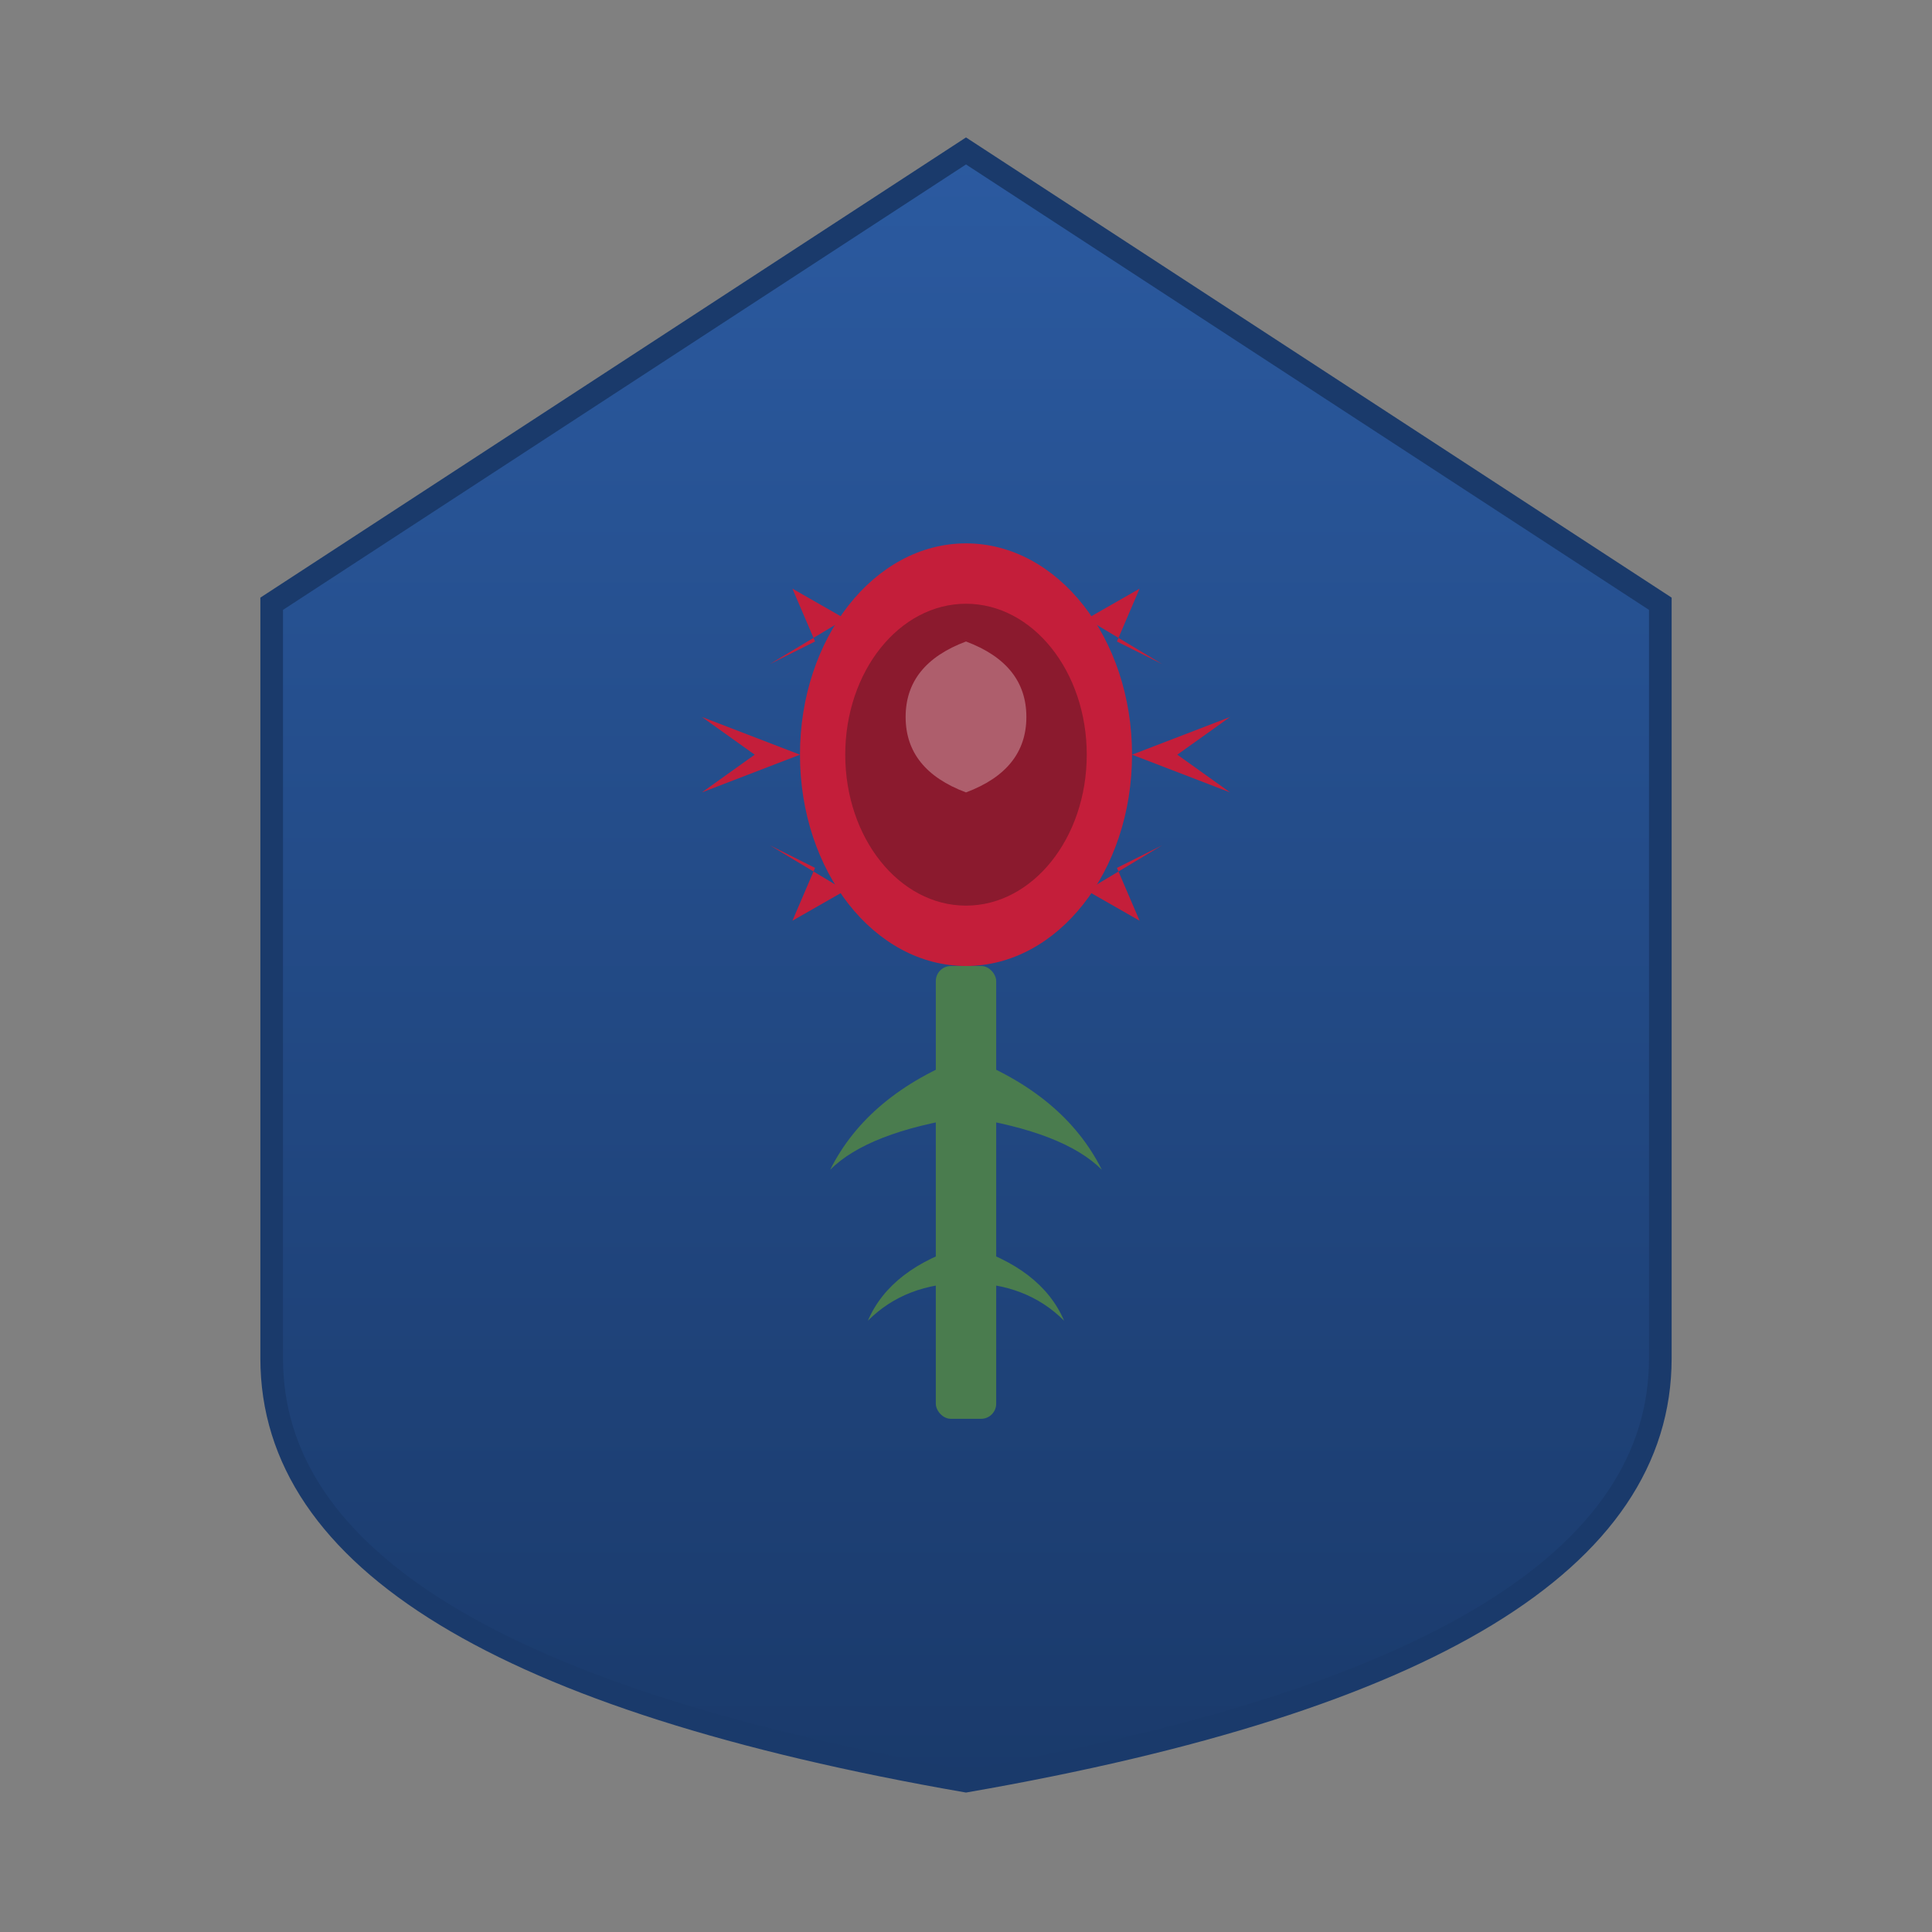 <svg xmlns="http://www.w3.org/2000/svg" viewBox="0 0 256 256">
  <rect x="0" y="0" width="256" height="256" fill="#808080" stroke="none"/>
  <defs>
    <linearGradient id="blueGrad" x1="0%" y1="0%" x2="0%" y2="100%">
      <stop offset="0%" style="stop-color:#2B5AA0;stop-opacity:1" />
      <stop offset="100%" style="stop-color:#1A3A6B;stop-opacity:1" />
    </linearGradient>
  </defs>
  <path d="M128 20 L220 80 L220 180 Q220 220 128 236 Q36 220 36 180 L36 80 Z" fill="url(#blueGrad)"/>
  <path d="M128 20 L220 80 L220 180 Q220 220 128 236 Q36 220 36 180 L36 80 Z" fill="none" stroke="#1A3A6B" stroke-width="3"/>
  <ellipse cx="128" cy="100" rx="22" ry="28" fill="#C41E3A"/>
  <path d="M128 72 L118 85 L128 82 L138 85 Z" fill="#C41E3A"/>
  <path d="M128 128 L118 115 L128 118 L138 115 Z" fill="#C41E3A"/>
  <path d="M106 100 L93 105 L100 100 L93 95 Z" fill="#C41E3A"/>
  <path d="M150 100 L163 105 L156 100 L163 95 Z" fill="#C41E3A"/>
  <path d="M112 82 L102 88 L108 85 L105 78 Z" fill="#C41E3A"/>
  <path d="M144 82 L154 88 L148 85 L151 78 Z" fill="#C41E3A"/>
  <path d="M112 118 L102 112 L108 115 L105 122 Z" fill="#C41E3A"/>
  <path d="M144 118 L154 112 L148 115 L151 122 Z" fill="#C41E3A"/>
  <ellipse cx="128" cy="100" rx="16" ry="20" fill="#8B1A2E"/>
  <path d="M128 85 Q120 88 120 95 Q120 102 128 105 Q136 102 136 95 Q136 88 128 85 Z" fill="#FFFFFF" opacity="0.3"/>
  <rect x="124" y="128" width="8" height="60" rx="2" fill="#4A7C4E"/>
  <path d="M128 140 Q115 145 110 155 Q115 150 128 148 Z" fill="#4A7C4E"/>
  <path d="M128 140 Q141 145 146 155 Q141 150 128 148 Z" fill="#4A7C4E"/>
  <path d="M128 165 Q118 168 115 175 Q120 170 128 170 Z" fill="#4A7C4E"/>
  <path d="M128 165 Q138 168 141 175 Q136 170 128 170 Z" fill="#4A7C4E"/>
</svg>